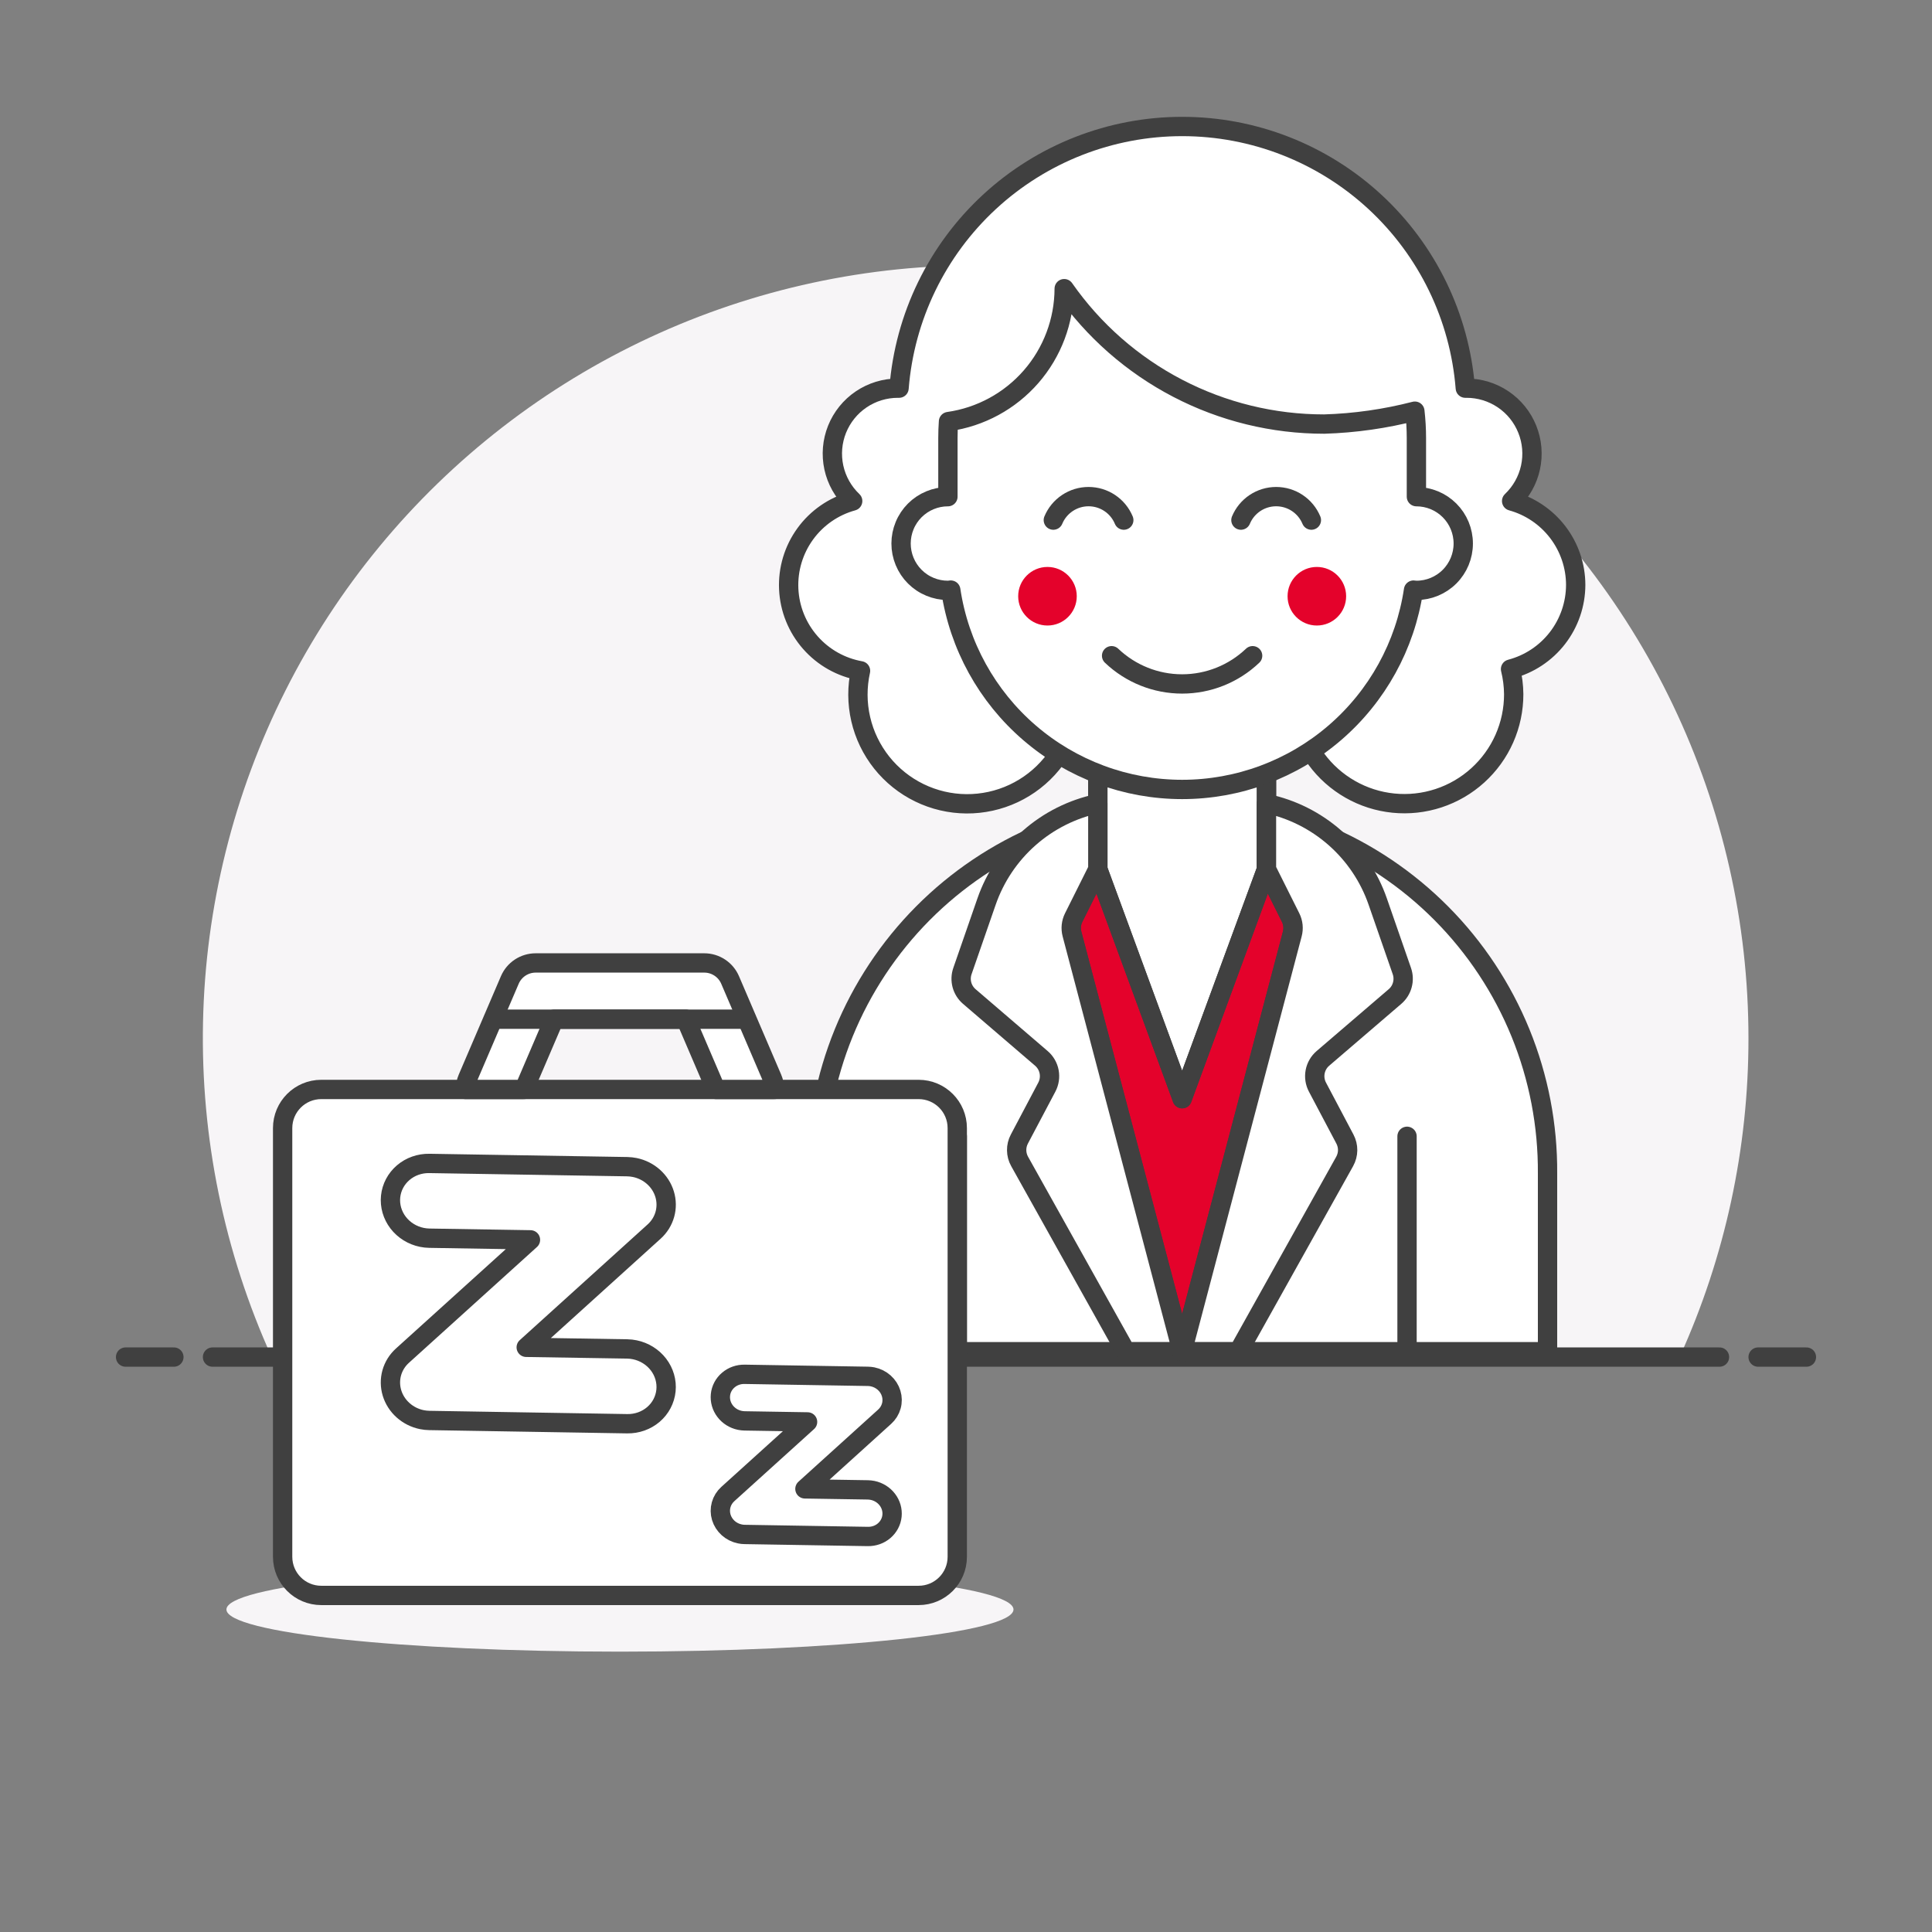 <svg width="100" height="100" viewBox="0 0 100 100" fill="none" xmlns="http://www.w3.org/2000/svg">
<rect x="0" y="0" width="100" height="100" fill="#808080" stroke="none"/>
<path d="M90.5 53.742C90.501 47.772 89.165 41.878 86.591 36.491C84.018 31.105 80.271 26.363 75.626 22.613C70.98 18.863 65.555 16.2 59.747 14.82C53.939 13.44 47.895 13.378 42.06 14.638C36.224 15.897 30.745 18.447 26.023 22.1C21.302 25.753 17.457 30.417 14.773 35.749C12.088 41.081 10.631 46.947 10.508 52.915C10.386 58.884 11.601 64.804 14.064 70.242H86.936C89.289 65.06 90.504 59.433 90.5 53.742Z" fill="#F7F5F7"/>
<path d="M11 70.242H89" stroke="#404040" stroke-linecap="round" stroke-linejoin="round"/>
<path d="M6.5 70.242H9" stroke="#404040" stroke-linecap="round" stroke-linejoin="round"/>
<path d="M91 70.242H93.5" stroke="#404040" stroke-linecap="round" stroke-linejoin="round"/>
<path d="M80.1 69.963V60.743C80.118 58.248 79.642 55.773 78.7 53.462C77.757 51.152 76.367 49.05 74.609 47.279C72.851 45.508 70.76 44.103 68.456 43.144C66.152 42.184 63.681 41.691 61.185 41.691C58.69 41.691 56.219 42.184 53.915 43.144C51.611 44.103 49.52 45.508 47.762 47.279C46.004 49.05 44.614 51.152 43.671 53.462C42.729 55.773 42.253 58.248 42.271 60.743V69.963H80.1Z" fill="white"/>
<path d="M80.1 69.963V60.743C80.118 58.248 79.642 55.773 78.7 53.462C77.757 51.152 76.367 49.05 74.609 47.279C72.851 45.508 70.76 44.103 68.456 43.144C66.152 42.184 63.681 41.691 61.185 41.691C58.69 41.691 56.219 42.184 53.915 43.144C51.611 44.103 49.52 45.508 47.762 47.279C46.004 49.05 44.614 51.152 43.671 53.462C42.729 55.773 42.253 58.248 42.271 60.743V69.963H80.1Z" stroke="#404040" stroke-linecap="round" stroke-linejoin="round"/>
<path d="M49.549 69.963V58.815" stroke="#404040" stroke-linecap="round" stroke-linejoin="round"/>
<path d="M72.828 69.963V58.815" stroke="#404040" stroke-linecap="round" stroke-linejoin="round"/>
<path d="M65.554 44.993H56.823L55.574 47.493C55.442 47.757 55.411 48.059 55.486 48.344L61.186 69.962L66.886 48.344C66.961 48.059 66.929 47.756 66.798 47.492L65.554 44.993Z" fill="#E4022B" stroke="#404040" stroke-linecap="round" stroke-linejoin="round"/>
<path d="M65.553 44.993L61.188 56.869L56.823 44.993V38.445H65.553V44.993Z" fill="white" stroke="#404040" stroke-linecap="round" stroke-linejoin="round"/>
<path d="M65.553 44.993L61.188 56.869L56.823 44.993V38.445H65.553V44.993Z" stroke="#404040" stroke-linecap="round" stroke-linejoin="round"/>
<path d="M56.823 41.592V44.992L55.574 47.492C55.442 47.756 55.411 48.058 55.486 48.343L61.186 69.961H58.276L52.776 60.116C52.677 59.94 52.624 59.741 52.622 59.539C52.619 59.337 52.667 59.137 52.762 58.958L54.184 56.268C54.312 56.025 54.354 55.745 54.303 55.475C54.252 55.205 54.11 54.96 53.901 54.781L50.172 51.581C49.987 51.423 49.854 51.212 49.79 50.978C49.727 50.743 49.735 50.494 49.815 50.264L51.064 46.664C51.505 45.394 52.267 44.259 53.276 43.37C54.285 42.481 55.507 41.869 56.823 41.592Z" fill="white" stroke="#404040" stroke-linecap="round" stroke-linejoin="round"/>
<path d="M65.553 41.592V44.992L66.803 47.492C66.935 47.756 66.966 48.058 66.89 48.343L61.19 69.961H64.1L69.6 60.116C69.698 59.939 69.751 59.741 69.754 59.539C69.756 59.337 69.707 59.137 69.613 58.958L68.191 56.268C68.063 56.025 68.021 55.745 68.072 55.475C68.124 55.205 68.265 54.96 68.474 54.781L72.204 51.581C72.389 51.423 72.522 51.212 72.585 50.977C72.649 50.743 72.641 50.494 72.561 50.264L71.311 46.664C70.871 45.394 70.109 44.259 69.1 43.37C68.091 42.481 66.869 41.869 65.553 41.592Z" fill="white" stroke="#404040" stroke-linecap="round" stroke-linejoin="round"/>
<path d="M81.558 30.275C81.556 29.288 81.23 28.33 80.631 27.546C80.032 26.762 79.193 26.195 78.242 25.933C78.733 25.466 79.073 24.862 79.218 24.2C79.362 23.538 79.305 22.847 79.052 22.218C78.8 21.588 78.365 21.049 77.803 20.67C77.241 20.291 76.578 20.089 75.9 20.091H75.844C75.553 16.404 73.883 12.962 71.167 10.451C68.451 7.941 64.888 6.547 61.19 6.547C57.491 6.547 53.928 7.941 51.212 10.451C48.496 12.962 46.826 16.404 46.535 20.091H46.478C45.8 20.09 45.138 20.292 44.576 20.671C44.014 21.05 43.579 21.589 43.326 22.218C43.074 22.847 43.016 23.537 43.16 24.2C43.304 24.862 43.644 25.466 44.135 25.933C43.148 26.204 42.282 26.803 41.681 27.631C41.079 28.459 40.777 29.467 40.824 30.489C40.871 31.512 41.265 32.488 41.941 33.257C42.616 34.026 43.533 34.542 44.541 34.721C44.358 35.545 44.361 36.399 44.551 37.221C44.74 38.043 45.112 38.812 45.637 39.472C46.163 40.132 46.829 40.666 47.588 41.035C48.346 41.404 49.178 41.599 50.022 41.605C50.865 41.611 51.7 41.428 52.463 41.07C53.227 40.712 53.901 40.188 54.436 39.535C54.971 38.883 55.353 38.119 55.554 37.299C55.756 36.48 55.771 35.626 55.6 34.8H67.149C66.99 35.575 66.995 36.376 67.164 37.149C67.333 37.922 67.662 38.652 68.131 39.29C68.6 39.928 69.197 40.46 69.885 40.853C70.572 41.246 71.334 41.49 72.122 41.569C72.91 41.649 73.705 41.562 74.457 41.315C75.21 41.068 75.901 40.666 76.488 40.134C77.075 39.603 77.544 38.955 77.865 38.231C78.185 37.507 78.35 36.724 78.349 35.932C78.345 35.494 78.29 35.057 78.185 34.632C79.149 34.38 80.003 33.816 80.613 33.028C81.223 32.24 81.555 31.272 81.558 30.275Z" fill="white"/>
<path d="M81.558 30.275C81.556 29.288 81.23 28.33 80.631 27.546C80.032 26.762 79.193 26.195 78.242 25.933C78.733 25.466 79.073 24.862 79.218 24.2C79.362 23.538 79.305 22.847 79.052 22.218C78.8 21.588 78.365 21.049 77.803 20.67C77.241 20.291 76.578 20.089 75.9 20.091H75.844C75.553 16.404 73.883 12.962 71.167 10.451C68.451 7.941 64.888 6.547 61.19 6.547C57.491 6.547 53.928 7.941 51.212 10.451C48.496 12.962 46.826 16.404 46.535 20.091H46.478C45.8 20.09 45.138 20.292 44.576 20.671C44.014 21.05 43.579 21.589 43.326 22.218C43.074 22.847 43.016 23.537 43.16 24.2C43.304 24.862 43.644 25.466 44.135 25.933C43.148 26.204 42.282 26.803 41.681 27.631C41.079 28.459 40.777 29.467 40.824 30.489C40.871 31.512 41.265 32.488 41.941 33.257C42.616 34.026 43.533 34.542 44.541 34.721C44.358 35.545 44.361 36.399 44.551 37.221C44.74 38.043 45.112 38.812 45.637 39.472C46.163 40.132 46.829 40.666 47.588 41.035C48.346 41.404 49.178 41.599 50.022 41.605C50.865 41.611 51.7 41.428 52.463 41.07C53.227 40.712 53.901 40.188 54.436 39.535C54.971 38.883 55.353 38.119 55.554 37.299C55.756 36.48 55.771 35.626 55.6 34.8H67.149C66.99 35.575 66.995 36.376 67.164 37.149C67.333 37.922 67.662 38.652 68.131 39.29C68.6 39.928 69.197 40.46 69.885 40.853C70.572 41.246 71.334 41.49 72.122 41.569C72.91 41.649 73.705 41.562 74.457 41.315C75.21 41.068 75.901 40.666 76.488 40.134C77.075 39.603 77.544 38.955 77.865 38.231C78.185 37.507 78.35 36.724 78.349 35.932C78.345 35.494 78.29 35.057 78.185 34.632C79.149 34.38 80.003 33.816 80.613 33.028C81.223 32.24 81.555 31.272 81.558 30.275Z" stroke="#404040" stroke-linejoin="round"/>
<path d="M73.313 25.708V22.677C73.313 22.211 73.286 21.745 73.233 21.282C71.699 21.678 70.126 21.902 68.543 21.95C65.901 21.952 63.297 21.316 60.954 20.095C58.61 18.875 56.596 17.107 55.083 14.941C55.078 16.616 54.47 18.233 53.37 19.497C52.27 20.76 50.752 21.585 49.094 21.82C49.074 22.103 49.064 22.389 49.064 22.677V25.708C48.745 25.708 48.43 25.771 48.136 25.893C47.842 26.015 47.574 26.193 47.349 26.418C47.124 26.643 46.945 26.911 46.824 27.205C46.702 27.499 46.639 27.815 46.639 28.133C46.639 28.451 46.702 28.767 46.824 29.061C46.945 29.355 47.124 29.623 47.349 29.848C47.574 30.073 47.842 30.252 48.136 30.373C48.43 30.495 48.745 30.558 49.064 30.558C49.114 30.558 49.164 30.546 49.212 30.543C49.641 33.413 51.086 36.033 53.284 37.927C55.482 39.821 58.287 40.862 61.188 40.862C64.089 40.862 66.894 39.821 69.092 37.927C71.29 36.033 72.735 33.413 73.164 30.543C73.215 30.543 73.264 30.558 73.313 30.558C73.956 30.558 74.573 30.303 75.028 29.848C75.483 29.393 75.738 28.776 75.738 28.133C75.738 27.49 75.483 26.873 75.028 26.418C74.573 25.963 73.956 25.708 73.313 25.708Z" fill="white" stroke="#404040" stroke-linecap="round" stroke-linejoin="round"/>
<path d="M68.16 32.377C68.997 32.377 69.676 31.698 69.676 30.861C69.676 30.024 68.997 29.345 68.16 29.345C67.323 29.345 66.644 30.024 66.644 30.861C66.644 31.698 67.323 32.377 68.16 32.377Z" fill="#E4022B"/>
<path d="M54.217 32.377C55.054 32.377 55.733 31.698 55.733 30.861C55.733 30.024 55.054 29.345 54.217 29.345C53.38 29.345 52.701 30.024 52.701 30.861C52.701 31.698 53.38 32.377 54.217 32.377Z" fill="#E4022B"/>
<path d="M64.836 33.94C63.852 34.878 62.545 35.401 61.186 35.401C59.827 35.401 58.52 34.878 57.536 33.94" stroke="#404040" stroke-linecap="round" stroke-linejoin="round"/>
<path d="M54.52 26.921C54.67 26.561 54.923 26.253 55.248 26.037C55.572 25.82 55.953 25.705 56.343 25.705C56.734 25.705 57.115 25.82 57.44 26.037C57.764 26.253 58.017 26.561 58.167 26.921" stroke="#404040" stroke-linecap="round" stroke-linejoin="round"/>
<path d="M64.23 26.921C64.38 26.561 64.633 26.253 64.957 26.037C65.282 25.82 65.663 25.705 66.053 25.705C66.444 25.705 66.825 25.82 67.15 26.037C67.474 26.253 67.727 26.561 67.877 26.921" stroke="#404040" stroke-linecap="round" stroke-linejoin="round"/>
<path d="M32.089 85.489C43.339 85.489 52.458 84.512 52.458 83.307C52.458 82.102 43.339 81.125 32.089 81.125C20.84 81.125 11.72 82.102 11.72 83.307C11.72 84.512 20.84 85.489 32.089 85.489Z" fill="#F7F5F7"/>
<path d="M47.123 56.39H17.054C15.715 56.39 14.629 57.476 14.629 58.815V80.154C14.629 81.493 15.715 82.579 17.054 82.579H47.123C48.462 82.579 49.548 81.493 49.548 80.154V58.815C49.548 57.476 48.462 56.39 47.123 56.39Z" fill="white"/>
<path d="M47.548 56.39H16.629C15.524 56.39 14.629 57.285 14.629 58.39V80.579C14.629 81.684 15.524 82.579 16.629 82.579H47.548C48.653 82.579 49.548 81.684 49.548 80.579V58.39C49.548 57.285 48.653 56.39 47.548 56.39Z" stroke="#404040" stroke-linecap="round" stroke-linejoin="round"/>
<path d="M27.124 56.39L28.683 52.752H35.495L37.054 56.39H40.09C40.091 56.193 40.051 55.998 39.973 55.817L37.791 50.725C37.679 50.463 37.493 50.24 37.255 50.083C37.017 49.926 36.739 49.842 36.454 49.842H27.724C27.439 49.842 27.161 49.926 26.923 50.083C26.685 50.24 26.499 50.463 26.387 50.725L24.205 55.817C24.127 55.998 24.087 56.193 24.088 56.39H27.124Z" fill="white" stroke="#404040" stroke-linecap="round" stroke-linejoin="round"/>
<path d="M25.542 52.752H38.636" stroke="#404040" stroke-linecap="round" stroke-linejoin="round"/>
<path d="M21.834 73.481C21.472 73.407 21.137 73.239 20.864 72.995C20.592 72.752 20.393 72.442 20.289 72.1C20.186 71.758 20.182 71.397 20.277 71.056C20.373 70.716 20.564 70.408 20.831 70.168L27.457 64.174L22.224 64.089C22.093 64.087 21.963 64.072 21.835 64.046C21.344 63.946 20.906 63.673 20.607 63.283C20.308 62.892 20.169 62.41 20.218 61.932C20.267 61.454 20.5 61.014 20.871 60.697C21.242 60.38 21.725 60.21 22.226 60.219L32.469 60.387C32.599 60.39 32.728 60.404 32.856 60.43C33.218 60.504 33.553 60.672 33.825 60.915C34.098 61.159 34.297 61.468 34.4 61.81C34.504 62.152 34.508 62.513 34.413 62.853C34.318 63.194 34.127 63.502 33.861 63.743L27.237 69.737L32.467 69.821C32.597 69.823 32.727 69.838 32.855 69.864C33.346 69.965 33.783 70.237 34.082 70.627C34.381 71.018 34.52 71.499 34.471 71.977C34.422 72.455 34.19 72.895 33.82 73.212C33.449 73.529 32.967 73.7 32.466 73.692L22.225 73.523C22.094 73.521 21.963 73.507 21.834 73.481Z" fill="white" stroke="#404040" stroke-linejoin="round"/>
<path d="M38.297 79.396C38.071 79.35 37.862 79.246 37.692 79.094C37.523 78.942 37.399 78.749 37.334 78.536C37.27 78.323 37.267 78.098 37.327 77.886C37.386 77.674 37.506 77.482 37.672 77.332L41.8 73.598L38.54 73.545C38.458 73.543 38.377 73.534 38.297 73.518C37.991 73.456 37.718 73.286 37.532 73.042C37.346 72.799 37.26 72.499 37.29 72.201C37.32 71.903 37.465 71.629 37.697 71.432C37.928 71.234 38.229 71.128 38.541 71.134L44.923 71.239C45.004 71.24 45.085 71.249 45.164 71.265C45.389 71.311 45.598 71.416 45.768 71.567C45.938 71.719 46.062 71.912 46.126 72.125C46.191 72.338 46.194 72.563 46.134 72.775C46.075 72.987 45.956 73.179 45.79 73.329L41.663 77.064L44.921 77.116C45.003 77.118 45.084 77.127 45.164 77.143C45.469 77.206 45.742 77.375 45.928 77.619C46.114 77.862 46.201 78.162 46.17 78.46C46.14 78.757 45.995 79.031 45.764 79.229C45.534 79.427 45.233 79.533 44.921 79.528L38.54 79.423C38.458 79.422 38.377 79.413 38.297 79.396Z" fill="white" stroke="#404040" stroke-linejoin="round"/>
</svg>
